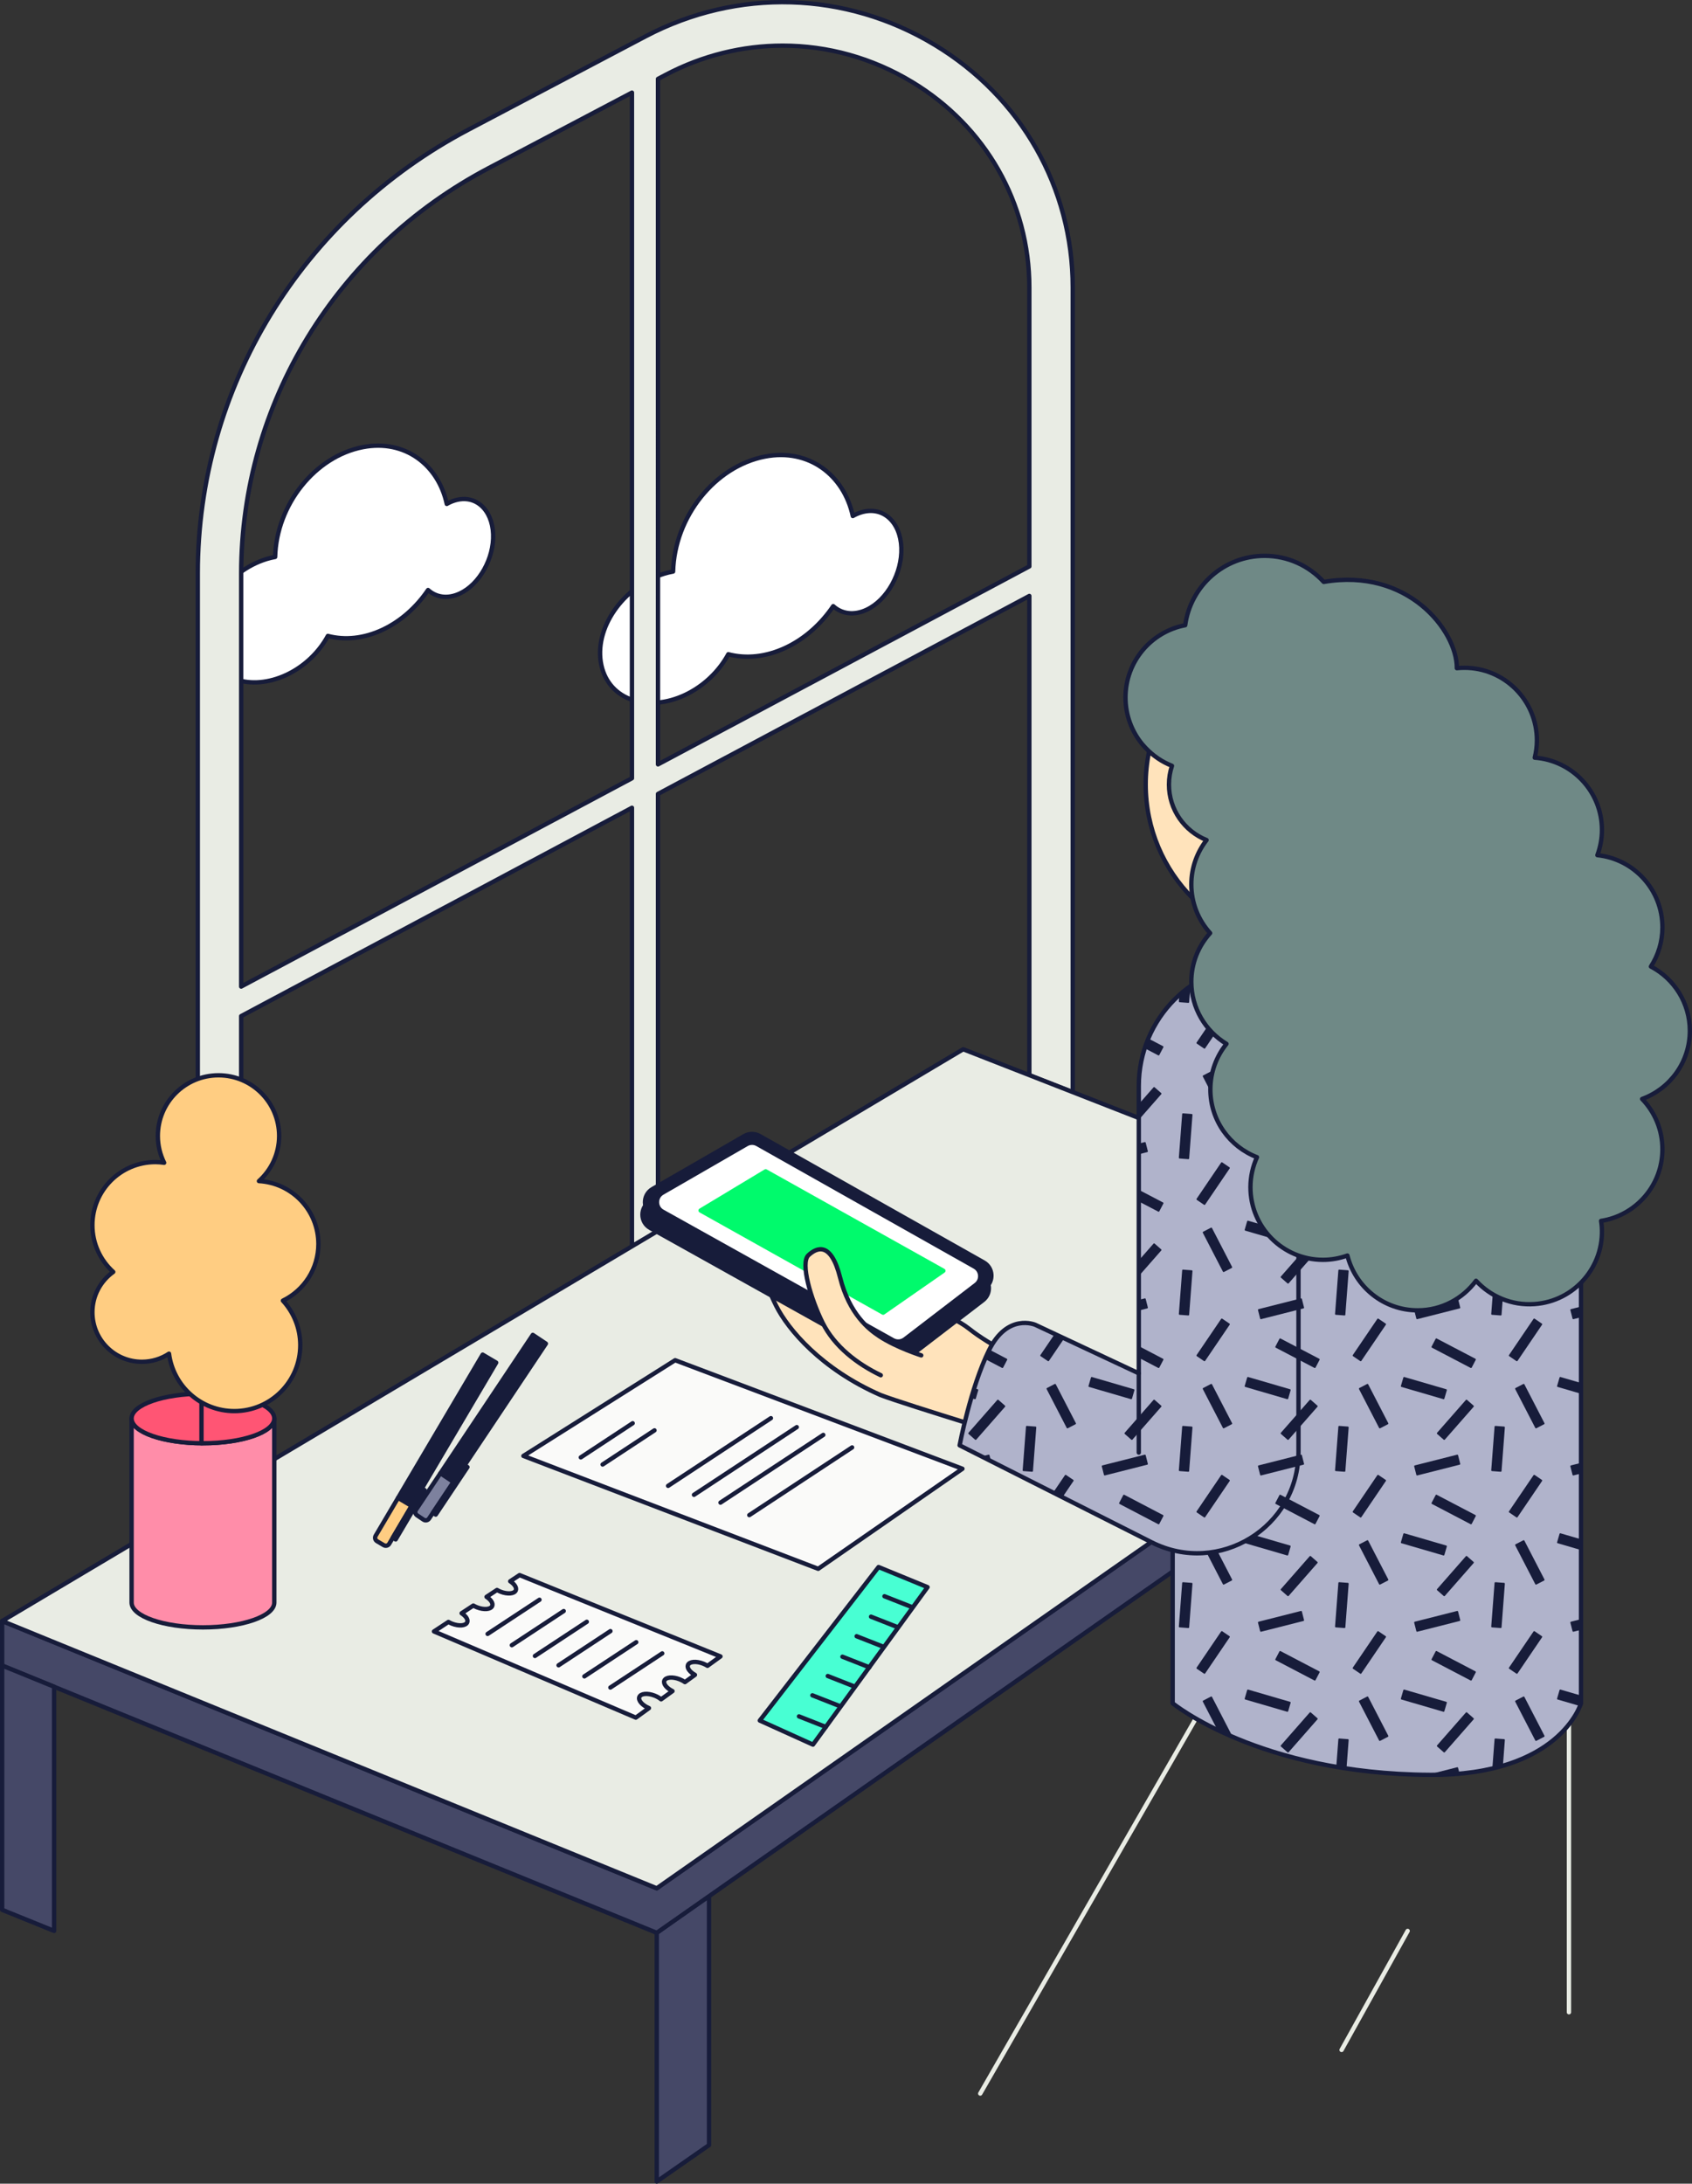 <?xml version="1.0" encoding="UTF-8"?>
<svg xmlns="http://www.w3.org/2000/svg" xmlns:xlink="http://www.w3.org/1999/xlink" id="Layer_2" width="389.978" height="503.002" viewBox="0 0 389.978 503.002">
  <rect x="0" y="0" width="389.978" height="503.002" fill="#333333" stroke="none"/>
  <defs>
    <style>.cls-1{fill:#e9ece4;}.cls-1,.cls-2,.cls-3,.cls-4,.cls-5,.cls-6,.cls-7,.cls-8,.cls-9,.cls-10,.cls-11,.cls-12,.cls-13,.cls-14,.cls-15,.cls-16{stroke-linecap:round;stroke-linejoin:round;}.cls-1,.cls-2,.cls-4,.cls-5,.cls-6,.cls-7,.cls-8,.cls-9,.cls-10,.cls-11,.cls-13,.cls-14,.cls-15,.cls-16{stroke:#171c3a;}.cls-2{fill:#ff8da9;}.cls-3{fill:#00fa6c;stroke:#00fa6c;}.cls-4,.cls-12,.cls-17{fill:none;}.cls-5{fill:#48ffd3;}.cls-6{fill:#fff;}.cls-18{clip-path:url(#clippath-1);}.cls-7{fill:#454867;}.cls-8{fill:#6f8986;}.cls-9{fill:#ff5574;}.cls-10,.cls-11{fill:#171c3a;}.cls-11{stroke-width:.36px;}.cls-19{clip-path:url(#clippath);}.cls-12{stroke:#e9ece4;}.cls-13{fill:#ffe3bb;}.cls-14{fill:#ffcd82;}.cls-15{fill:#fafaf9;}.cls-20{fill:#b0b3cb;}.cls-16{fill:#7d819e;}</style>
    <clipPath id="clippath">
      <path class="cls-17" d="m364.398,274.263h-94.118v118.067s19.745,16.266,59.29,16.5c30.042.178,34.827-16.5,34.827-16.5v-118.067Z"></path>
    </clipPath>
    <clipPath id="clippath-1">
      <path class="cls-17" d="m299.279,221.955v112.467c0,17.391-18.337,28.673-33.86,20.832l-2.946-1.488-41.296-20.843s2.497-13.197,6.749-21.855c4.277-8.709,10.692-5.907,10.692-5.907l23.856,11.178v-66.199c0-15.556,12.612-28.185,28.186-28.185h8.62Z"></path>
    </clipPath>
  </defs>
  <g id="Veryfi_Lens">
    <g>
      <g>
        <path class="cls-6" d="m198.437,118.041c-.644.2-1.272.48-1.881.825-2.009-9.362-10.07-15.664-20.252-13.695-11.534,2.231-20.838,13.858-21.164,26.482-.691.13-1.39.289-2.101.51-9.468,2.945-16.286,12.67-14.42,21.1,1.786,8.07,10.711,10.831,19.264,6.819,4.401-2.064,7.905-5.548,9.981-9.383,4.087,1.07,8.677.633,13.194-1.486,4.49-2.106,8.258-5.559,10.985-9.589,1.99,1.796,4.787,2.192,7.688.831,4.755-2.23,8.221-8.5,8.013-14.282-.214-5.951-4.246-9.707-9.309-8.132Z"></path>
        <path class="cls-6" d="m104.768,115.292c-.615.191-1.215.458-1.796.788-1.919-8.941-9.618-14.961-19.343-13.08-11.016,2.131-19.903,13.236-20.214,25.293-.66.124-1.328.276-2.007.487-9.043,2.813-15.555,12.101-13.773,20.152,1.706,7.707,10.23,10.344,18.399,6.513,4.203-1.971,7.55-5.299,9.533-8.962,3.904,1.022,8.287.604,12.602-1.419,4.288-2.011,7.887-5.31,10.492-9.159,1.901,1.716,4.572,2.094,7.343.794,4.541-2.13,7.852-8.118,7.653-13.64-.205-5.684-4.055-9.271-8.891-7.767Z"></path>
        <path class="cls-1" d="m215.426,10.332c-20.53-12.39-45.46-13.11-66.69-1.93l-40.81,21.49c-38.45,20.25-62.34,59.41-62.34,102.21v214.48l10-5.95v-106.58l90.07-47.99v101.02l6-3.57v-100.64l85.59-45.6v110.38l10,3.91V66.212c0-22.96-11.9-43.85-31.82-55.88ZM55.586,227.252v-95.15c0-39.07,21.84-74.85,57-93.36l33.07-17.41v157.94l-90.07,47.98Zm181.66-96.78l-85.59,45.6V18.172l1.74-.92c8.54-4.5,17.78-6.74,27-6.74,10.32,0,20.61,2.81,29.86,8.39,16.9,10.2,26.99,27.88,26.99,47.31v64.26Z"></path>
      </g>
      <g>
        <polygon class="cls-7" points="163.42 436.633 163.42 494.112 151.37 502.502 151.37 445.212 163.42 436.633"></polygon>
        <polygon class="cls-7" points="353.85 303.512 151.37 445.212 .5 383.652 .5 373.392 10.73 377.572 151.37 434.952 344.44 299.832 353.85 303.512"></polygon>
        <polygon class="cls-1" points="353.85 293.252 344.44 299.832 151.37 434.952 10.73 377.572 .5 373.392 222 241.692 353.85 293.252"></polygon>
        <polyline class="cls-7" points="12.47 444.772 .5 439.922 .5 383.652 12.47 388.532 12.47 444.772"></polyline>
      </g>
      <g>
        <g>
          <rect class="cls-10" x="94.495" y="322.612" width="38.333" height="3.629" transform="translate(-219.237 238.696) rotate(-56.251)"></rect>
          <path class="cls-16" d="m94.42,343.141h10.135c.504,0,.914.409.914.914v1.802c0,.504-.409.914-.914.914h-10.135v-3.629h0Z" transform="translate(442.292 453.497) rotate(123.749)"></path>
          <rect class="cls-16" x="97.183" y="342.812" width="13.163" height=".77" transform="translate(-239.243 238.81) rotate(-56.251)"></rect>
        </g>
        <g>
          <rect class="cls-10" x="83.887" y="327.639" width="38.333" height="3.629" transform="translate(-233.005 250.561) rotate(-59.419)"></rect>
          <path class="cls-14" d="m84.968,348.895h10.135c.504,0,.914.409.914.914v1.802c0,.504-.409.914-.914.914h-10.135v-3.629h0Z" transform="translate(438.46 451.231) rotate(120.581)"></path>
          <rect class="cls-14" x="87.628" y="348.357" width="13.163" height=".77" transform="translate(-253.955 252.422) rotate(-59.419)"></rect>
        </g>
      </g>
      <g>
        <polygon class="cls-5" points="175.118 396.318 202.493 360.957 213.783 365.589 187.375 401.864 175.118 396.318"></polygon>
        <line class="cls-5" x1="190.339" y1="397.792" x2="184.148" y2="395.359"></line>
        <line class="cls-5" x1="193.435" y1="392.942" x2="187.244" y2="390.508"></line>
        <line class="cls-5" x1="196.98" y1="388.496" x2="190.789" y2="386.063"></line>
        <line class="cls-5" x1="200.362" y1="384.05" x2="194.171" y2="381.617"></line>
        <line class="cls-5" x1="203.628" y1="379.331" x2="197.437" y2="376.898"></line>
        <line class="cls-5" x1="206.95" y1="374.828" x2="200.759" y2="372.395"></line>
        <line class="cls-5" x1="210.046" y1="370.123" x2="203.855" y2="367.69"></line>
      </g>
      <g>
        <path class="cls-15" d="m147.356,390.891c.32-.814,1.901-.955,3.531-.314.583.229,1.089.529,1.49.854l2.62-1.893c-1.344-.666-2.169-1.684-1.882-2.412.32-.814,1.901-.955,3.531-.314.46.181.868.407,1.22.654l2.308-1.667c-1.184-.663-1.886-1.592-1.619-2.271.32-.814,1.901-.955,3.531-.314.359.141.685.312.98.496l2.991-2.161-46.303-18.736-2.162,1.423c.988.643,1.539,1.467,1.297,2.083-.32.814-1.901.955-3.531.314-.292-.115-.558-.251-.809-.395l-2.413,1.588c.997.644,1.556,1.473,1.312,2.092-.32.814-1.901.955-3.531.314-.298-.117-.569-.257-.824-.404l-2.697,1.775c.986.642,1.535,1.465,1.293,2.081-.32.814-1.901.955-3.531.314-.29-.114-.554-.25-.804-.393l-3.328,2.189,46.519,19.851,3.028-2.188c-1.54-.653-2.528-1.777-2.219-2.565Z"></path>
        <line class="cls-4" x1="112.386" y1="376.362" x2="124.343" y2="368.495"></line>
        <line class="cls-4" x1="117.97" y1="378.963" x2="129.926" y2="371.096"></line>
        <line class="cls-4" x1="123.292" y1="381.438" x2="135.248" y2="373.571"></line>
        <line class="cls-4" x1="128.739" y1="383.588" x2="140.696" y2="375.72"></line>
        <line class="cls-4" x1="134.688" y1="386.142" x2="146.644" y2="378.275"></line>
        <line class="cls-4" x1="140.68" y1="388.715" x2="152.637" y2="380.848"></line>
      </g>
      <g>
        <polygon class="cls-15" points="188.581 361.366 120.634 335.363 155.61 313.316 221.83 338.322 188.581 361.366"></polygon>
        <line class="cls-4" x1="133.865" y1="335.7" x2="145.822" y2="327.832"></line>
        <line class="cls-4" x1="138.892" y1="337.341" x2="150.849" y2="329.474"></line>
        <line class="cls-4" x1="153.987" y1="342.256" x2="177.685" y2="326.662"></line>
        <line class="cls-4" x1="159.949" y1="344.323" x2="183.647" y2="328.729"></line>
        <line class="cls-4" x1="166.057" y1="346.119" x2="189.756" y2="330.525"></line>
        <line class="cls-4" x1="172.698" y1="349.001" x2="196.397" y2="333.407"></line>
      </g>
      <g>
        <path class="cls-2" d="m63.219,326.734v42.411c0,3.158-7.361,5.712-16.443,5.712s-16.443-2.554-16.443-5.712v-42.411c0,3.157,7.361,5.711,16.443,5.711s16.443-2.554,16.443-5.711Z"></path>
        <path class="cls-9" d="m63.219,326.734c0,3.157-7.361,5.711-16.443,5.711s-16.443-2.554-16.443-5.711,7.361-5.712,16.443-5.712,16.443,2.554,16.443,5.712Z"></path>
        <line class="cls-4" x1="46.44" y1="312.953" x2="46.44" y2="332.445"></line>
        <path class="cls-14" d="m73.383,286.545c0-7.747-6.067-14.059-13.706-14.488,2.85-2.559,4.655-6.26,4.655-10.393,0-7.718-6.257-13.974-13.974-13.974s-13.975,6.256-13.975,13.974c0,2.219.531,4.308,1.451,6.172-.657-.092-1.323-.155-2.005-.155-8.025,0-14.529,6.505-14.529,14.529,0,4.278,1.86,8.111,4.802,10.77-2.902,2.068-4.802,5.454-4.802,9.289,0,6.301,5.108,11.409,11.409,11.409,2.308,0,4.453-.69,6.248-1.869.967,7.461,7.329,13.229,15.053,13.229,8.392,0,15.195-6.803,15.195-15.195,0-3.954-1.524-7.544-3.999-10.247,4.836-2.358,8.178-7.308,8.178-13.052Z"></path>
      </g>
      <g>
        <line class="cls-12" x1="278.389" y1="391.028" x2="225.928" y2="482.238"></line>
        <line class="cls-12" x1="361.616" y1="387.69" x2="361.616" y2="463.509"></line>
        <g>
          <path class="cls-20" d="m364.398,274.263h-94.118v118.067s19.745,16.266,59.29,16.5c30.042.178,34.827-16.5,34.827-16.5v-118.067Z"></path>
          <g class="cls-19">
            <rect class="cls-11" x="362.213" y="300.46" width="10.076" height="2.019" transform="translate(-62.808 99.464) rotate(-14.222)"></rect>
            <g>
              <rect class="cls-11" x="362.213" y="336.46" width="10.076" height="2.019" transform="translate(-71.653 100.567) rotate(-14.222)"></rect>
              <rect class="cls-11" x="363.166" y="314.701" width="2.019" height="10.076" transform="translate(-44.714 579.865) rotate(-73.746)"></rect>
            </g>
            <g>
              <rect class="cls-11" x="362.213" y="372.46" width="10.076" height="2.019" transform="translate(-80.497 101.671) rotate(-14.222)"></rect>
              <rect class="cls-11" x="363.166" y="350.701" width="2.019" height="10.076" transform="translate(-79.276 605.789) rotate(-73.746)"></rect>
            </g>
            <rect class="cls-11" x="363.166" y="386.701" width="2.019" height="10.076" transform="translate(-113.837 631.713) rotate(-73.746)"></rect>
            <g>
              <rect class="cls-11" x="326.213" y="300.46" width="10.076" height="2.019" transform="translate(-63.912 90.62) rotate(-14.222)"></rect>
              <rect class="cls-11" x="334.037" y="306.667" width="2.019" height="10.076" transform="translate(-96.432 464.16) rotate(-62.393)"></rect>
              <rect class="cls-11" x="340.238" y="296.719" width="10.076" height="2.019" transform="translate(22.177 619.389) rotate(-85.643)"></rect>
              <rect class="cls-11" x="346.572" y="307.627" width="10.076" height="2.019" transform="translate(-101.245 426.147) rotate(-55.823)"></rect>
            </g>
            <g>
              <rect class="cls-11" x="326.213" y="336.46" width="10.076" height="2.019" transform="translate(-72.756 91.723) rotate(-14.222)"></rect>
              <rect class="cls-11" x="351.592" y="318.857" width="2.019" height="10.076" transform="translate(-109.414 198.286) rotate(-27.361)"></rect>
              <rect class="cls-11" x="334.037" y="342.667" width="2.019" height="10.076" transform="translate(-128.333 483.477) rotate(-62.393)"></rect>
              <rect class="cls-11" x="330.398" y="326.03" width="10.076" height="2.019" transform="translate(-131.629 363.414) rotate(-48.727)"></rect>
              <rect class="cls-11" x="327.166" y="314.701" width="2.019" height="10.076" transform="translate(-70.638 545.304) rotate(-73.746)"></rect>
              <rect class="cls-11" x="340.238" y="332.719" width="10.076" height="2.019" transform="translate(-13.719 652.654) rotate(-85.643)"></rect>
              <rect class="cls-11" x="346.572" y="343.627" width="10.076" height="2.019" transform="translate(-131.028 441.924) rotate(-55.823)"></rect>
            </g>
            <g>
              <rect class="cls-11" x="326.213" y="372.46" width="10.076" height="2.019" transform="translate(-81.6 92.826) rotate(-14.222)"></rect>
              <rect class="cls-11" x="351.592" y="354.857" width="2.019" height="10.076" transform="translate(-125.959 202.313) rotate(-27.361)"></rect>
              <rect class="cls-11" x="334.037" y="378.667" width="2.019" height="10.076" transform="translate(-160.234 502.795) rotate(-62.393)"></rect>
              <rect class="cls-11" x="330.398" y="362.03" width="10.076" height="2.019" transform="translate(-158.686 375.667) rotate(-48.727)"></rect>
              <rect class="cls-11" x="327.166" y="350.701" width="2.019" height="10.076" transform="translate(-105.199 571.228) rotate(-73.746)"></rect>
              <rect class="cls-11" x="340.238" y="368.719" width="10.076" height="2.019" transform="translate(-49.615 685.919) rotate(-85.643)"></rect>
              <rect class="cls-11" x="346.572" y="379.627" width="10.076" height="2.019" transform="translate(-160.811 457.701) rotate(-55.823)"></rect>
            </g>
            <g>
              <rect class="cls-11" x="326.213" y="408.46" width="10.076" height="2.019" transform="translate(-90.445 93.93) rotate(-14.222)"></rect>
              <rect class="cls-11" x="351.592" y="390.857" width="2.019" height="10.076" transform="translate(-142.504 206.341) rotate(-27.361)"></rect>
              <rect class="cls-11" x="330.398" y="398.03" width="10.076" height="2.019" transform="translate(-185.742 387.919) rotate(-48.727)"></rect>
              <rect class="cls-11" x="327.166" y="386.701" width="2.019" height="10.076" transform="translate(-139.761 597.152) rotate(-73.746)"></rect>
              <rect class="cls-11" x="340.238" y="404.719" width="10.076" height="2.019" transform="translate(-85.511 719.184) rotate(-85.643)"></rect>
            </g>
            <g>
              <rect class="cls-17" x="286.394" y="280.619" width="36" height="36"></rect>
              <rect class="cls-11" x="290.213" y="300.46" width="10.076" height="2.019" transform="translate(-65.015 81.775) rotate(-14.222)"></rect>
              <rect class="cls-11" x="315.592" y="282.857" width="2.019" height="10.076" transform="translate(-96.896 177.713) rotate(-27.361)"></rect>
              <rect class="cls-11" x="298.037" y="306.667" width="2.019" height="10.076" transform="translate(-115.749 432.259) rotate(-62.393)"></rect>
              <rect class="cls-11" x="294.398" y="290.03" width="10.076" height="2.019" transform="translate(-116.825 324.105) rotate(-48.727)"></rect>
              <rect class="cls-11" x="291.166" y="278.701" width="2.019" height="10.076" transform="translate(-62.001 484.819) rotate(-73.746)"></rect>
              <rect class="cls-11" x="304.238" y="296.719" width="10.076" height="2.019" transform="translate(-11.088 583.493) rotate(-85.643)"></rect>
              <rect class="cls-11" x="310.572" y="307.627" width="10.076" height="2.019" transform="translate(-117.022 396.364) rotate(-55.823)"></rect>
            </g>
            <g>
              <rect class="cls-17" x="286.394" y="316.619" width="36" height="36"></rect>
              <rect class="cls-11" x="290.213" y="336.46" width="10.076" height="2.019" transform="translate(-73.859 82.879) rotate(-14.222)"></rect>
              <rect class="cls-11" x="315.592" y="318.857" width="2.019" height="10.076" transform="translate(-113.441 181.741) rotate(-27.361)"></rect>
              <rect class="cls-11" x="298.037" y="342.667" width="2.019" height="10.076" transform="translate(-147.65 451.576) rotate(-62.393)"></rect>
              <rect class="cls-11" x="294.398" y="326.03" width="10.076" height="2.019" transform="translate(-143.882 336.357) rotate(-48.727)"></rect>
              <rect class="cls-11" x="291.166" y="314.701" width="2.019" height="10.076" transform="translate(-96.562 510.743) rotate(-73.746)"></rect>
              <rect class="cls-11" x="304.238" y="332.719" width="10.076" height="2.019" transform="translate(-46.984 616.758) rotate(-85.643)"></rect>
              <rect class="cls-11" x="310.572" y="343.627" width="10.076" height="2.019" transform="translate(-146.805 412.141) rotate(-55.823)"></rect>
            </g>
            <g>
              <rect class="cls-11" x="290.213" y="372.46" width="10.076" height="2.019" transform="translate(-82.704 83.982) rotate(-14.222)"></rect>
              <rect class="cls-11" x="315.592" y="354.857" width="2.019" height="10.076" transform="translate(-129.986 185.768) rotate(-27.361)"></rect>
              <rect class="cls-11" x="298.037" y="378.667" width="2.019" height="10.076" transform="translate(-179.552 470.894) rotate(-62.393)"></rect>
              <rect class="cls-11" x="294.398" y="362.03" width="10.076" height="2.019" transform="translate(-170.938 348.61) rotate(-48.727)"></rect>
              <rect class="cls-11" x="291.166" y="350.701" width="2.019" height="10.076" transform="translate(-131.123 536.667) rotate(-73.746)"></rect>
              <rect class="cls-11" x="304.238" y="368.719" width="10.076" height="2.019" transform="translate(-82.88 650.023) rotate(-85.643)"></rect>
              <rect class="cls-11" x="310.572" y="379.627" width="10.076" height="2.019" transform="translate(-176.588 427.918) rotate(-55.823)"></rect>
            </g>
            <g>
              <rect class="cls-11" x="315.592" y="390.857" width="2.019" height="10.076" transform="translate(-146.532 189.795) rotate(-27.361)"></rect>
              <rect class="cls-11" x="294.398" y="398.03" width="10.076" height="2.019" transform="translate(-197.995 360.863) rotate(-48.727)"></rect>
              <rect class="cls-11" x="291.166" y="386.701" width="2.019" height="10.076" transform="translate(-165.684 562.591) rotate(-73.746)"></rect>
              <rect class="cls-11" x="304.238" y="404.719" width="10.076" height="2.019" transform="translate(-118.776 683.288) rotate(-85.643)"></rect>
            </g>
            <g>
              <rect class="cls-11" x="279.592" y="354.857" width="2.019" height="10.076" transform="translate(-134.014 169.223) rotate(-27.361)"></rect>
              <rect class="cls-11" x="268.238" y="368.719" width="10.076" height="2.019" transform="translate(-116.145 614.127) rotate(-85.643)"></rect>
              <rect class="cls-11" x="274.572" y="379.627" width="10.076" height="2.019" transform="translate(-192.364 398.135) rotate(-55.823)"></rect>
            </g>
            <rect class="cls-11" x="279.592" y="390.857" width="2.019" height="10.076" transform="translate(-150.559 173.25) rotate(-27.361)"></rect>
          </g>
          <path class="cls-4" d="m364.398,274.263h-94.118v118.067s19.745,16.266,59.29,16.5c30.042.178,34.827-16.5,34.827-16.5v-118.067Z"></path>
        </g>
        <line class="cls-12" x1="324.442" y1="444.779" x2="309.212" y2="472.191"></line>
        <g>
          <path class="cls-13" d="m223.424,306.117c-9.814-7.778-36.532-9.609-36.532-9.609l6.562,10.146c-1.269-.65-5.951-3.076-7.79-4.426-2.137-1.569-1.665-5.313-3.78-13.745-2.116-8.433-5.417-6.897-7.31-5.134-1.893,1.764,1.576,11.938,4.302,17.402,2.726,5.464,10.442,14.627,24.076,20.587,5.979,2.289,36.622,11.585,36.622,11.585,0,0,13.075-3.175,13.434-4.943l1.407-6.926s-21.177-7.159-30.991-14.938Z"></path>
          <path class="cls-10" d="m205.387,310.623l-54.927-30.628c-2.387-1.331-2.412-4.757-.044-6.122l21.15-12.196c1.077-.621,2.403-.628,3.486-.017l51.663,29.12c2.2,1.24,2.417,4.324.412,5.859l-17.887,13.704c-1.114.853-2.629.964-3.854.28Z"></path>
          <path class="cls-10" d="m204.804,313.492l-54.927-30.628c-2.387-1.331-2.412-4.757-.044-6.122l21.15-12.196c1.077-.621,2.403-.628,3.486-.017l51.663,29.12c2.2,1.24,2.417,4.324.412,5.859l-17.887,13.704c-1.114.853-2.629.964-3.854.28Z"></path>
          <path class="cls-6" d="m152.666,274.753l19.42-11.198c.762-.439,1.699-.444,2.465-.012l50.109,28.244c1.556.877,1.709,3.058.292,4.144l-16.412,12.573c-.788.604-1.859.681-2.726.198l-53.117-29.619c-1.688-.941-1.706-3.364-.031-4.33Z"></path>
          <polygon class="cls-3" points="203.55 302.36 161.481 278.833 176.478 269.812 217.43 292.714 203.55 302.36"></polygon>
          <path class="cls-13" d="m212.331,312.203s-5.706-1.8-9.669-4.413c-2.387-1.574-6.915-5.08-9.031-13.512-2.116-8.432-5.417-6.897-7.31-5.134-1.893,1.764.559,10.088,3.285,15.552,2.726,5.464,7.998,9.502,13.401,12.082"></path>
        </g>
        <g>
          <path class="cls-20" d="m299.279,221.955v112.467c0,17.391-18.337,28.673-33.86,20.832l-2.946-1.488-41.296-20.843s2.497-13.197,6.749-21.855c4.277-8.709,10.692-5.907,10.692-5.907l23.856,11.178v-66.199c0-15.556,12.612-28.185,28.186-28.185h8.62Z"></path>
          <g class="cls-18">
            <g>
              <rect class="cls-11" x="290.213" y="300.46" width="10.076" height="2.019" transform="translate(-65.015 81.775) rotate(-14.222)"></rect>
              <rect class="cls-11" x="298.037" y="306.667" width="2.019" height="10.076" transform="translate(-115.749 432.259) rotate(-62.393)"></rect>
              <rect class="cls-11" x="294.398" y="290.03" width="10.076" height="2.019" transform="translate(-116.825 324.105) rotate(-48.727)"></rect>
              <rect class="cls-11" x="291.166" y="278.701" width="2.019" height="10.076" transform="translate(-62.001 484.819) rotate(-73.746)"></rect>
            </g>
            <g>
              <rect class="cls-11" x="290.213" y="336.46" width="10.076" height="2.019" transform="translate(-73.859 82.879) rotate(-14.222)"></rect>
              <rect class="cls-11" x="298.037" y="342.667" width="2.019" height="10.076" transform="translate(-147.65 451.576) rotate(-62.393)"></rect>
              <rect class="cls-11" x="294.398" y="326.03" width="10.076" height="2.019" transform="translate(-143.882 336.357) rotate(-48.727)"></rect>
              <rect class="cls-11" x="291.166" y="314.701" width="2.019" height="10.076" transform="translate(-96.562 510.743) rotate(-73.746)"></rect>
            </g>
            <g>
              <rect class="cls-11" x="262.037" y="234.667" width="2.019" height="10.076" transform="translate(-71.264 361.723) rotate(-62.393)"></rect>
              <rect class="cls-11" x="268.238" y="224.719" width="10.076" height="2.019" transform="translate(27.439 481.067) rotate(-85.643)"></rect>
              <rect class="cls-11" x="274.572" y="235.627" width="10.076" height="2.019" transform="translate(-73.233 335.028) rotate(-55.823)"></rect>
            </g>
            <g>
              <rect class="cls-11" x="254.213" y="264.46" width="10.076" height="2.019" transform="translate(-57.274 71.828) rotate(-14.222)"></rect>
              <rect class="cls-11" x="279.592" y="246.857" width="2.019" height="10.076" transform="translate(-84.378 157.141) rotate(-27.361)"></rect>
              <rect class="cls-11" x="262.037" y="270.667" width="2.019" height="10.076" transform="translate(-103.165 381.04) rotate(-62.393)"></rect>
              <rect class="cls-11" x="258.398" y="254.03" width="10.076" height="2.019" transform="translate(-102.021 284.795) rotate(-48.727)"></rect>
              <rect class="cls-11" x="268.238" y="260.719" width="10.076" height="2.019" transform="translate(-8.457 514.332) rotate(-85.643)"></rect>
              <rect class="cls-11" x="274.572" y="271.627" width="10.076" height="2.019" transform="translate(-103.016 350.804) rotate(-55.823)"></rect>
            </g>
            <g>
              <rect class="cls-11" x="254.213" y="300.46" width="10.076" height="2.019" transform="translate(-66.118 72.931) rotate(-14.222)"></rect>
              <rect class="cls-11" x="279.592" y="282.857" width="2.019" height="10.076" transform="translate(-100.923 161.168) rotate(-27.361)"></rect>
              <rect class="cls-11" x="262.037" y="306.667" width="2.019" height="10.076" transform="translate(-135.066 400.357) rotate(-62.393)"></rect>
              <rect class="cls-11" x="258.398" y="290.03" width="10.076" height="2.019" transform="translate(-129.078 297.048) rotate(-48.727)"></rect>
              <rect class="cls-11" x="268.238" y="296.719" width="10.076" height="2.019" transform="translate(-44.353 547.597) rotate(-85.643)"></rect>
              <rect class="cls-11" x="274.572" y="307.627" width="10.076" height="2.019" transform="translate(-132.799 366.581) rotate(-55.823)"></rect>
            </g>
            <g>
              <rect class="cls-11" x="254.213" y="336.46" width="10.076" height="2.019" transform="translate(-74.963 74.034) rotate(-14.222)"></rect>
              <rect class="cls-11" x="279.592" y="318.857" width="2.019" height="10.076" transform="translate(-117.468 165.196) rotate(-27.361)"></rect>
              <rect class="cls-11" x="262.037" y="342.667" width="2.019" height="10.076" transform="translate(-166.968 419.675) rotate(-62.393)"></rect>
              <rect class="cls-11" x="258.398" y="326.03" width="10.076" height="2.019" transform="translate(-156.134 309.301) rotate(-48.727)"></rect>
              <rect class="cls-11" x="255.166" y="314.701" width="2.019" height="10.076" transform="translate(-122.486 476.182) rotate(-73.746)"></rect>
              <rect class="cls-11" x="268.238" y="332.719" width="10.076" height="2.019" transform="translate(-80.249 580.862) rotate(-85.643)"></rect>
              <rect class="cls-11" x="274.572" y="343.627" width="10.076" height="2.019" transform="translate(-162.582 382.358) rotate(-55.823)"></rect>
            </g>
            <g>
              <rect class="cls-11" x="226.037" y="306.667" width="2.019" height="10.076" transform="translate(-154.384 368.456) rotate(-62.393)"></rect>
              <rect class="cls-11" x="238.572" y="307.627" width="10.076" height="2.019" transform="translate(-148.575 336.798) rotate(-55.823)"></rect>
            </g>
            <g>
              <rect class="cls-11" x="218.213" y="336.46" width="10.076" height="2.019" transform="translate(-76.066 65.19) rotate(-14.222)"></rect>
              <rect class="cls-11" x="243.592" y="318.857" width="2.019" height="10.076" transform="translate(-121.496 148.65) rotate(-27.361)"></rect>
              <rect class="cls-11" x="222.398" y="326.03" width="10.076" height="2.019" transform="translate(-168.387 282.244) rotate(-48.727)"></rect>
              <rect class="cls-11" x="219.166" y="314.701" width="2.019" height="10.076" transform="translate(-148.41 441.621) rotate(-73.746)"></rect>
              <rect class="cls-11" x="232.238" y="332.719" width="10.076" height="2.019" transform="translate(-113.514 544.966) rotate(-85.643)"></rect>
              <rect class="cls-11" x="238.572" y="343.627" width="10.076" height="2.019" transform="translate(-178.358 352.575) rotate(-55.823)"></rect>
            </g>
          </g>
          <path class="cls-4" d="m299.279,221.955v112.467c0,17.391-18.337,28.673-33.86,20.832l-2.946-1.488-41.296-20.843s2.497-13.197,6.749-21.855c4.277-8.709,10.692-5.907,10.692-5.907l23.856,11.178v-66.199c0-15.556,12.612-28.185,28.186-28.185h8.62Z"></path>
        </g>
        <g>
          <circle class="cls-13" cx="301.196" cy="180.697" r="37.129"></circle>
          <path class="cls-8" d="m264.051,172.287c1.687,1.784,3.751,3.199,6.072,4.118-.452,1.356-.699,2.805-.699,4.314,0,5.802,3.593,10.757,8.672,12.784-2.197,2.827-3.517,6.367-3.517,10.225,0,4.316,1.65,8.238,4.335,11.205-2.685,2.967-4.335,6.888-4.335,11.205,0,6.079,3.255,11.384,8.106,14.312-2.321,2.871-3.717,6.522-3.717,10.501,0,7.127,4.467,13.197,10.748,15.604-.961,2.11-1.51,4.447-1.51,6.917,0,9.235,7.487,16.722,16.722,16.722,1.977,0,3.865-.361,5.625-.99,1.83,7.251,8.376,12.626,16.196,12.626,5.521,0,10.403-2.688,13.448-6.814,3.324,3.611,8.193,5.739,13.47,5.37,9.213-.645,16.158-8.636,15.513-17.849-.031-.445-.094-.879-.159-1.313,8.006-1.245,14.139-8.148,14.139-16.502,0-4.5-1.786-8.576-4.677-11.581,6.411-2.341,10.996-8.474,10.996-15.694,0-6.437-3.642-12.016-8.974-14.811,1.673-2.604,2.655-5.694,2.655-9.019,0-8.651-6.57-15.767-14.993-16.633.669-1.808,1.053-3.755,1.053-5.796,0-8.819-6.832-16.026-15.489-16.66.313-1.279.497-2.608.497-3.983,0-9.235-7.487-16.722-16.722-16.722-.586,0-1.164.031-1.735.09,0-.031.005-.06.005-.09,0-8.561-11.312-23.11-30.68-19.779-3.381-3.685-8.222-6.009-13.618-6.009-9.36,0-17.076,6.958-18.307,15.98-7.836,1.492-13.764,8.37-13.764,16.641,0,4.09,1.449,7.841,3.861,10.769l.784.865Z"></path>
        </g>
        <line class="cls-4" x1="262.472" y1="316.34" x2="262.47" y2="334.593"></line>
      </g>
    </g>
  </g>
</svg>
